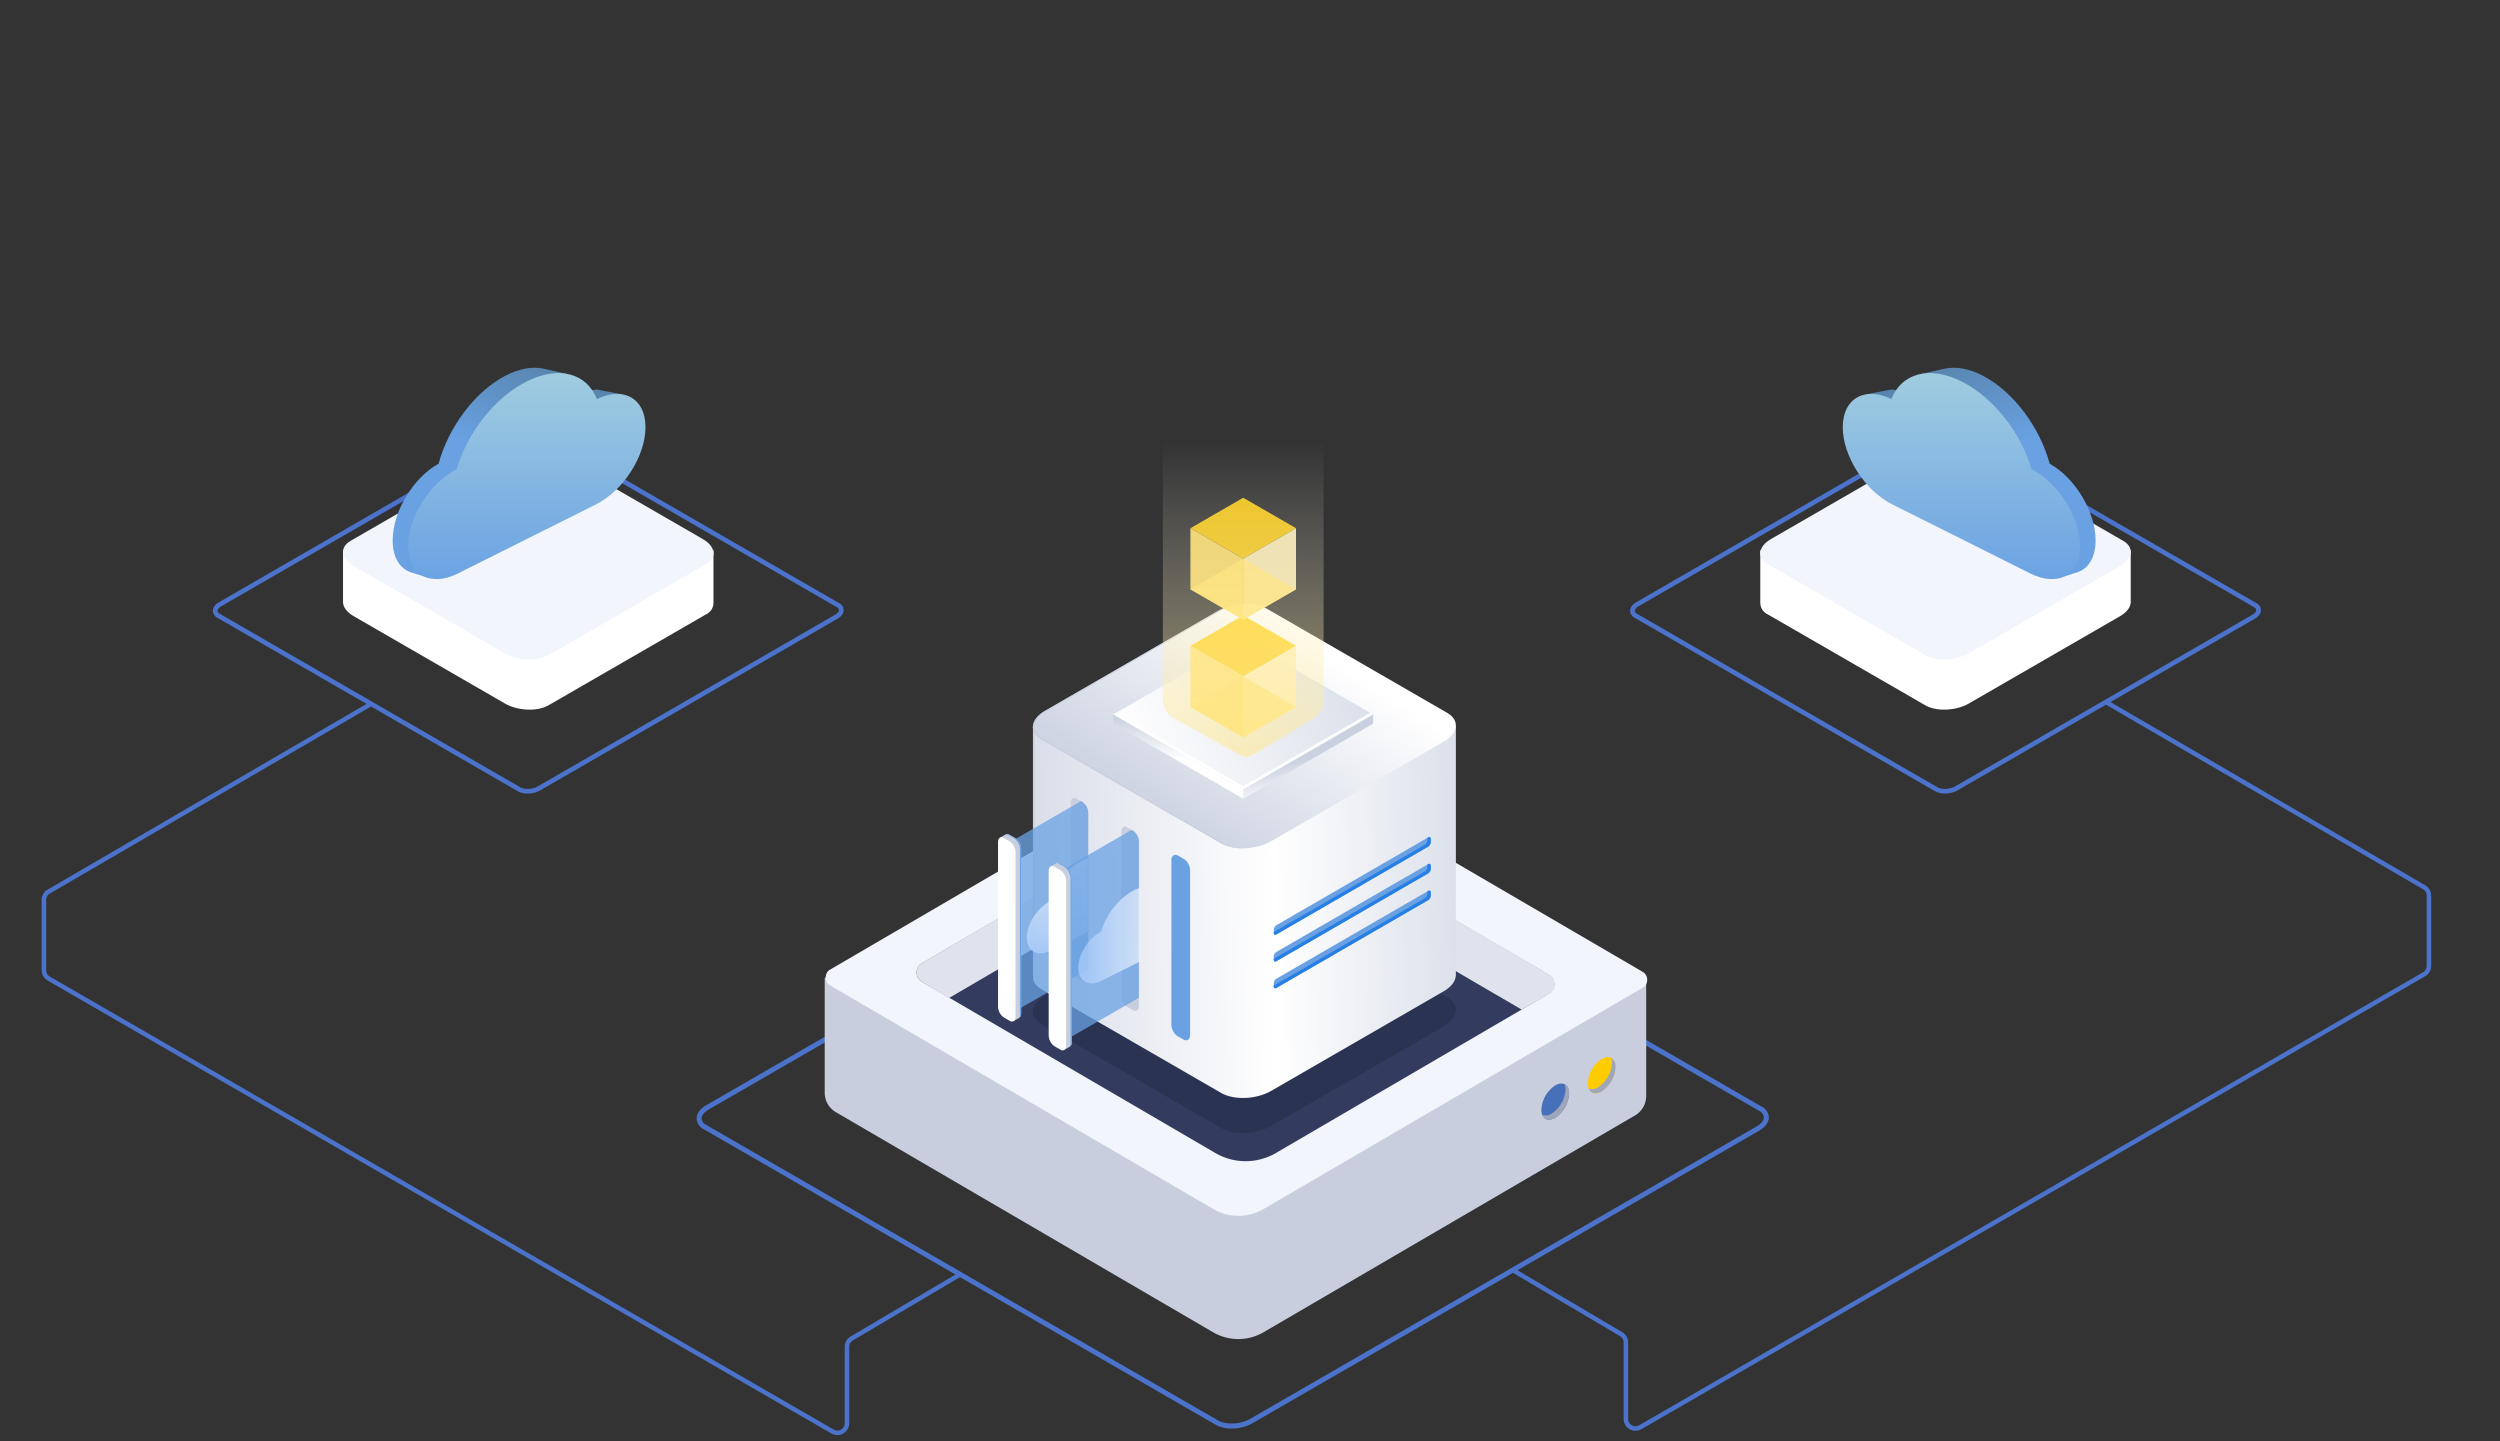 <svg xmlns="http://www.w3.org/2000/svg" xmlns:xlink="http://www.w3.org/1999/xlink" width="1105" height="637" viewBox="0 0 1105 637">
  <rect x="0" y="0" width="1105" height="637" fill="#333333" stroke="none"/>
  <defs>
    <style>
      .cls-1, .cls-3 {
        fill: none;
      }

      .cls-2 {
        fill: #4c73cc;
      }

      .cls-3 {
        stroke: #4c73cc;
        stroke-width: 2px;
      }

      .cls-4 {
        fill: url(#linear-gradient);
      }

      .cls-5 {
        fill: #f2f5fc;
      }

      .cls-6 {
        fill: #333c5e;
      }

      .cls-7 {
        fill: #e0e3ed;
      }

      .cls-8 {
        fill: url(#linear-gradient-2);
      }

      .cls-9 {
        fill: #a0a6ba;
      }

      .cls-10 {
        fill: url(#linear-gradient-3);
      }

      .cls-11 {
        fill: url(#linear-gradient-4);
      }

      .cls-12 {
        fill: url(#linear-gradient-5);
      }

      .cls-13 {
        fill: url(#linear-gradient-6);
      }

      .cls-14 {
        fill: url(#linear-gradient-7);
      }

      .cls-15 {
        fill: url(#linear-gradient-8);
      }

      .cls-16 {
        fill: #212843;
        opacity: 0.44;
      }

      .cls-16, .cls-27, .cls-28, .cls-29, .cls-30, .cls-37, .cls-38, .cls-39, .cls-40, .cls-54, .cls-55 {
        isolation: isolate;
      }

      .cls-17 {
        fill: url(#linear-gradient-10);
      }

      .cls-18 {
        fill: url(#linear-gradient-11);
      }

      .cls-19 {
        fill: url(#linear-gradient-12);
      }

      .cls-20 {
        fill: url(#linear-gradient-13);
      }

      .cls-21 {
        fill: url(#linear-gradient-14);
      }

      .cls-22 {
        fill: #267fe5;
      }

      .cls-23 {
        fill: url(#linear-gradient-15);
      }

      .cls-24 {
        fill: url(#linear-gradient-16);
      }

      .cls-25 {
        fill: url(#linear-gradient-17);
      }

      .cls-26 {
        clip-path: url(#clip-path);
      }

      .cls-27, .cls-28, .cls-29, .cls-30, .cls-37, .cls-38, .cls-39, .cls-40 {
        opacity: 0.5;
      }

      .cls-27 {
        fill: url(#linear-gradient-18);
      }

      .cls-28 {
        fill: url(#linear-gradient-19);
      }

      .cls-29 {
        fill: url(#linear-gradient-20);
      }

      .cls-30 {
        fill: url(#linear-gradient-21);
      }

      .cls-31 {
        fill: url(#linear-gradient-22);
      }

      .cls-32 {
        fill: url(#linear-gradient-23);
      }

      .cls-33 {
        fill: url(#linear-gradient-24);
      }

      .cls-34, .cls-45 {
        opacity: 0.65;
      }

      .cls-34 {
        fill: url(#linear-gradient-25);
      }

      .cls-35 {
        fill: url(#linear-gradient-26);
      }

      .cls-36 {
        clip-path: url(#clip-path-2);
      }

      .cls-37 {
        fill: url(#linear-gradient-27);
      }

      .cls-38 {
        fill: url(#linear-gradient-28);
      }

      .cls-39 {
        fill: url(#linear-gradient-29);
      }

      .cls-40 {
        fill: url(#linear-gradient-30);
      }

      .cls-41 {
        fill: url(#linear-gradient-31);
      }

      .cls-42 {
        fill: url(#linear-gradient-32);
      }

      .cls-43 {
        fill: url(#linear-gradient-33);
      }

      .cls-44 {
        fill: url(#linear-gradient-34);
      }

      .cls-45 {
        fill: url(#linear-gradient-35);
      }

      .cls-46 {
        fill: url(#linear-gradient-36);
      }

      .cls-47 {
        fill: #fff;
      }

      .cls-48 {
        fill: url(#linear-gradient-37);
      }

      .cls-49 {
        fill: url(#linear-gradient-38);
      }

      .cls-50 {
        opacity: 0.9;
      }

      .cls-51 {
        fill: #ffcf17;
      }

      .cls-52 {
        fill: #fff1ba;
      }

      .cls-53, .cls-54 {
        fill: #ffe06a;
      }

      .cls-54 {
        opacity: 0.7;
        mix-blend-mode: lighten;
      }

      .cls-55 {
        opacity: 0.75;
        fill: url(#linear-gradient-39);
      }
    </style>
    <linearGradient id="linear-gradient" x1="-2.14" y1="2.16" x2="-2.137" y2="2.16" gradientUnits="objectBoundingBox">
      <stop offset="0" stop-color="#fff"/>
      <stop offset="0.506" stop-color="#cad1e0"/>
      <stop offset="1" stop-color="#c8cede"/>
    </linearGradient>
    <linearGradient id="linear-gradient-2" x1="-91.878" y1="24.792" x2="-91.802" y2="24.792" gradientUnits="objectBoundingBox">
      <stop offset="0" stop-color="#ffe06a"/>
      <stop offset="1" stop-color="#fc0"/>
    </linearGradient>
    <linearGradient id="linear-gradient-3" x1="-90.209" y1="24.055" x2="-90.132" y2="24.055" gradientUnits="objectBoundingBox">
      <stop offset="0" stop-color="#5e98f7"/>
      <stop offset="1" stop-color="#4670ba"/>
    </linearGradient>
    <linearGradient id="linear-gradient-4" x1="-7.278" y1="6.672" x2="-7.195" y2="6.864" xlink:href="#linear-gradient"/>
    <linearGradient id="linear-gradient-5" x1="-3.486" y1="6.672" x2="-3.403" y2="6.864" xlink:href="#linear-gradient"/>
    <linearGradient id="linear-gradient-6" x1="0.205" y1="-0.505" x2="0.71" y2="0.363" gradientUnits="objectBoundingBox">
      <stop offset="0" stop-color="#486b7b"/>
      <stop offset="1" stop-color="#69a1e3"/>
    </linearGradient>
    <linearGradient id="linear-gradient-7" x1="0.5" x2="0.5" y2="1" gradientUnits="objectBoundingBox">
      <stop offset="0" stop-color="#a0cce0"/>
      <stop offset="1" stop-color="#69a1e3"/>
    </linearGradient>
    <linearGradient id="linear-gradient-8" x1="0.795" y1="-0.505" x2="0.29" y2="0.363" xlink:href="#linear-gradient-6"/>
    <linearGradient id="linear-gradient-10" x1="1.23" y1="0.972" x2="-0.264" y2="1" gradientUnits="objectBoundingBox">
      <stop offset="0" stop-color="#cad1e0"/>
      <stop offset="0.436" stop-color="#fff"/>
      <stop offset="1" stop-color="#c8cede"/>
    </linearGradient>
    <linearGradient id="linear-gradient-11" x1="-200.276" y1="6.369" x2="-200.183" y2="6.369" xlink:href="#linear-gradient-10"/>
    <linearGradient id="linear-gradient-12" x1="0.5" y1="0" x2="-0.616" y2="1" xlink:href="#linear-gradient"/>
    <linearGradient id="linear-gradient-13" x1="-24.092" y1="7.268" x2="-24.081" y2="7.268" xlink:href="#linear-gradient-10"/>
    <linearGradient id="linear-gradient-14" x1="-34.098" y1="15.515" x2="-34.084" y2="15.515" gradientUnits="objectBoundingBox">
      <stop offset="0" stop-color="#aadff7"/>
      <stop offset="1" stop-color="#69a1e3"/>
    </linearGradient>
    <linearGradient id="linear-gradient-15" x1="-34.098" y1="15.241" x2="-34.084" y2="15.241" xlink:href="#linear-gradient-14"/>
    <linearGradient id="linear-gradient-16" x1="-34.098" y1="14.967" x2="-34.084" y2="14.967" xlink:href="#linear-gradient-14"/>
    <linearGradient id="linear-gradient-17" x1="-274.684" y1="8.55" x2="-274.555" y2="8.55" xlink:href="#linear-gradient-10"/>
    <clipPath id="clip-path">
      <path id="Path_16909" data-name="Path 16909" class="cls-1" d="M2255.8,1806.289l47.381-30.864c1.39.8,2.516-.049,2.516-1.9v-72.581a6.023,6.023,0,0,0-2.516-4.807l-2.69-1.553c-1.39-.8-2.516.049-2.516,1.9l-44.763,20.438C2253.215,1718.774,2254.414,1805.489,2255.8,1806.289Z"/>
    </clipPath>
    <linearGradient id="linear-gradient-18" x1="-49.072" y1="7.189" x2="-49.05" y2="7.189" xlink:href="#linear-gradient-14"/>
    <linearGradient id="linear-gradient-19" x1="-49.159" y1="7.166" x2="-49.137" y2="7.166" xlink:href="#linear-gradient-14"/>
    <linearGradient id="linear-gradient-20" x1="-45.189" y1="23.899" x2="-45.169" y2="23.899" xlink:href="#linear-gradient-14"/>
    <linearGradient id="linear-gradient-21" x1="-45.189" y1="21.399" x2="-45.169" y2="21.399" xlink:href="#linear-gradient-14"/>
    <linearGradient id="linear-gradient-22" x1="-220.915" y1="8.2" x2="-220.094" y2="8.195" xlink:href="#linear-gradient"/>
    <linearGradient id="linear-gradient-23" x1="-313.223" y1="8.404" x2="-313.071" y2="8.404" xlink:href="#linear-gradient-14"/>
    <linearGradient id="linear-gradient-24" x1="-261.751" y1="8.336" x2="-263.348" y2="8.336" xlink:href="#linear-gradient"/>
    <linearGradient id="linear-gradient-25" x1="0.5" x2="0.5" y2="1" gradientUnits="objectBoundingBox">
      <stop offset="0" stop-color="#fff"/>
      <stop offset="1" stop-color="#b6d4ff"/>
    </linearGradient>
    <linearGradient id="linear-gradient-26" x1="-277.583" y1="8.394" x2="-277.453" y2="8.394" xlink:href="#linear-gradient-10"/>
    <clipPath id="clip-path-2">
      <path id="Path_16911" data-name="Path 16911" class="cls-1" d="M2278.186,1819.016l47.381-30.864c1.39.8,2.516-.049,2.516-1.9v-72.581a6.024,6.024,0,0,0-2.516-4.807l-2.69-1.553c-1.39-.8-2.516.049-2.516,1.9l-44.764,20.438C2275.6,1731.5,2276.8,1818.213,2278.186,1819.016Z"/>
    </clipPath>
    <linearGradient id="linear-gradient-27" x1="-49.563" y1="7.059" x2="-49.541" y2="7.059" xlink:href="#linear-gradient-14"/>
    <linearGradient id="linear-gradient-28" x1="-49.65" y1="7.036" x2="-49.628" y2="7.036" xlink:href="#linear-gradient-14"/>
    <linearGradient id="linear-gradient-29" x1="-45.641" y1="23.454" x2="-45.621" y2="23.454" xlink:href="#linear-gradient-14"/>
    <linearGradient id="linear-gradient-30" x1="-45.641" y1="20.954" x2="-45.621" y2="20.954" xlink:href="#linear-gradient-14"/>
    <linearGradient id="linear-gradient-31" x1="-223.822" y1="8.048" x2="-223.001" y2="8.043" xlink:href="#linear-gradient"/>
    <linearGradient id="linear-gradient-32" x1="-316.653" y1="8.246" x2="-316.501" y2="8.246" xlink:href="#linear-gradient-14"/>
    <linearGradient id="linear-gradient-33" x1="-265.4" y1="8.18" x2="-266.997" y2="8.18" xlink:href="#linear-gradient"/>
    <linearGradient id="linear-gradient-34" x1="-262.5" y1="8.187" x2="-262.38" y2="8.187" xlink:href="#linear-gradient-14"/>
    <linearGradient id="linear-gradient-35" x1="1.094" y1="0.502" x2="0.175" y2="0.498" xlink:href="#linear-gradient-25"/>
    <linearGradient id="linear-gradient-36" x1="0" y1="0.5" x2="2.77" y2="-0.114" xlink:href="#linear-gradient"/>
    <linearGradient id="linear-gradient-37" x1="0.629" y1="0.848" x2="0.386" y2="0.192" xlink:href="#linear-gradient"/>
    <linearGradient id="linear-gradient-38" x1="0.5" y1="0.537" x2="0.5" y2="-0.463" xlink:href="#linear-gradient"/>
    <linearGradient id="linear-gradient-39" x1="1" y1="0.249" x2="1" y2="1.232" gradientUnits="objectBoundingBox">
      <stop offset="0" stop-color="#fff" stop-opacity="0"/>
      <stop offset="1" stop-color="#ffe06a"/>
    </linearGradient>
  </defs>
  <g id="Group_3615" data-name="Group 3615" transform="translate(-11925 4391)">
    <rect id="Rectangle_589" data-name="Rectangle 589" class="cls-1" width="1105" height="637" transform="translate(11925 -4391)"/>
    <g id="Group_3614" data-name="Group 3614" transform="translate(11511.501 -4603)">
      <g id="Group_2492" data-name="Group 2492" transform="translate(0.336 -5.404)">
        <g id="Group_2157" data-name="Group 2157">
          <g id="Group_2149" data-name="Group 2149">
            <path id="Path_14971" data-name="Path 14971" class="cls-2" d="M1272.829,568.154a8.879,8.879,0,0,1-4.372-1.024l-132.738-76.636a3.64,3.64,0,0,1-2.05-3.115c0-1.423.98-2.8,2.686-3.788l131.462-75.9c2.953-1.7,7.3-1.861,9.89-.366l132.738,76.636a3.633,3.633,0,0,1,2.05,3.115c0,1.423-.98,2.8-2.686,3.788l-131.462,75.9A11.3,11.3,0,0,1,1272.829,568.154Zm.526-159.785a9.3,9.3,0,0,0-4.505,1.112l-131.462,75.9c-1.035.6-1.653,1.344-1.653,2a1.724,1.724,0,0,0,1.017,1.326l132.738,76.638c1.951,1.125,5.534.956,7.825-.368l131.462-75.9c1.035-.6,1.651-1.346,1.651-2a1.718,1.718,0,0,0-1.015-1.324l-132.734-76.639a6.79,6.79,0,0,0-3.324-.745Z"/>
          </g>
          <g id="Group_2153" data-name="Group 2153">
            <path id="Path_14987" data-name="Path 14987" class="cls-2" d="M646.4,568.154a8.9,8.9,0,0,1-4.374-1.024L509.287,490.492a3.631,3.631,0,0,1-2.051-3.113c0-1.423.98-2.8,2.687-3.788l131.46-75.9c2.949-1.7,7.3-1.866,9.89-.368l132.738,76.636a3.631,3.631,0,0,1,2.05,3.118c0,1.421-.979,2.8-2.685,3.786l-131.462,75.9A11.3,11.3,0,0,1,646.4,568.154Zm-3.341-2.815c1.947,1.129,5.534.958,7.825-.366l131.462-75.9c1.035-.6,1.653-1.344,1.653-2a1.726,1.726,0,0,0-1.017-1.329L650.243,409.108c-1.947-1.123-5.531-.952-7.825.368l-131.462,75.9c-1.035.6-1.651,1.346-1.651,2a1.716,1.716,0,0,0,1.015,1.324Z"/>
          </g>
          <g id="Group_2156" data-name="Group 2156">
            <g id="Group_2155" data-name="Group 2155">
              <g id="Group_2154" data-name="Group 2154">
                <path id="Path_15005" data-name="Path 15005" class="cls-2" d="M957.595,848.811a14.429,14.429,0,0,1-7.121-1.668L724.23,716.521a5.551,5.551,0,0,1-3.161-4.736c0-2.179,1.548-4.321,4.245-5.878L949.382,576.54c4.843-2.8,11.955-3.074,16.2-.625l226.239,130.622a5.55,5.55,0,0,1,3.161,4.733c0,2.179-1.548,4.323-4.247,5.88L966.667,846.518A18.546,18.546,0,0,1,957.595,848.811Zm.877-272.375a16.468,16.468,0,0,0-7.994,2L726.409,707.8c-2,1.155-3.148,2.609-3.148,3.981a3.534,3.534,0,0,0,2.065,2.837L951.572,845.247c3.5,2.017,9.91,1.732,14-.627l224.069-129.366c2-1.158,3.151-2.609,3.151-3.984a3.536,3.536,0,0,0-2.065-2.837L964.481,577.811a12.268,12.268,0,0,0-6.009-1.374Z"/>
              </g>
            </g>
          </g>
        </g>
        <path id="leftpath" class="cls-3" d="M577.394,528.593h-.362l-142.346,82.9a4.245,4.245,0,0,0-2.112,3.672v31.076a4.249,4.249,0,0,0,2.123,3.679L781.145,850.141a4.25,4.25,0,0,0,6.375-3.679V812.68a4.249,4.249,0,0,1,2.087-3.658l48.145-28.466"/>
        <path id="rightpath" class="cls-3" d="M1344.058,527.747h0l140.582,81.835a4.25,4.25,0,0,1,2.112,3.672v31.08a4.249,4.249,0,0,1-2.123,3.679L1138.181,848.234a4.249,4.249,0,0,1-6.375-3.679V810.773a4.254,4.254,0,0,0-2.087-3.658l-48.145-28.466"/>
        <g id="Group_2313" data-name="Group 2313">
          <g id="Group_1625" data-name="Group 1625">
            <g id="Group_1624" data-name="Group 1624">
              <g id="Group_1623" data-name="Group 1623">
                <g id="Group_1603" data-name="Group 1603">
                  <g id="Group_1589" data-name="Group 1589">
                    <path id="Path_7270" data-name="Path 7270" class="cls-4" d="M1136.189,710.222,971.863,806.13a22.177,22.177,0,0,1-22.735,0L782.291,708.789a9.985,9.985,0,0,1-4.606-8.7V649.7l169.8-71.929a25.853,25.853,0,0,1,21.063-.248l172.231,73.6v50.4A10.013,10.013,0,0,1,1136.189,710.222Z"/>
                    <path id="Path_7271" data-name="Path 7271" class="cls-5" d="M1139.4,653.881l-167.533,97.8a22.088,22.088,0,0,1-22.633,0l-169.309-98.8a4.131,4.131,0,0,1-1.465-5.116,3.588,3.588,0,0,1,1.465-1.71l167.578-97.815a22.028,22.028,0,0,1,22.555,0l169.345,98.825a4.125,4.125,0,0,1,1.467,5.111,3.592,3.592,0,0,1-1.467,1.712Z"/>
                    <path id="Path_7272" data-name="Path 7272" class="cls-6" d="M1098.056,656.434,977.339,726.9a26.567,26.567,0,0,1-27.227,0L820.433,651.216a4.8,4.8,0,0,1-1.714-5.951,4.173,4.173,0,0,1,1.714-2l122.806-71.69a22.48,22.48,0,0,1,23.033,0l131.788,76.9a4.811,4.811,0,0,1,1.708,5.958,4.184,4.184,0,0,1-1.708,1.993Z"/>
                    <path id="Path_7273" data-name="Path 7273" class="cls-7" d="M1098.163,656.577l-12.427,7.061L966.28,593.924a22.494,22.494,0,0,0-23.033,0L832.58,658.557l-12.15-7.326a4.8,4.8,0,0,1-1.714-5.946l0,0a3.932,3.932,0,0,1,1.593-1.992L943.262,571.13a22.723,22.723,0,0,1,23.165.142L1098.3,648.494a4.917,4.917,0,0,1,1.653,6.047,4.431,4.431,0,0,1-1.789,2.035Z"/>
                  </g>
                  <g id="Group_1602" data-name="Group 1602">
                    <g id="Group_1594" data-name="Group 1594">
                      <g id="Group_1590" data-name="Group 1590">
                        <path id="Path_7274" data-name="Path 7274" class="cls-8" d="M1114.967,696.224c0,3.949,2.743,5.544,6.124,3.57a13.678,13.678,0,0,0,6.122-10.715c0-3.949-2.738-5.544-6.122-3.57A13.686,13.686,0,0,0,1114.967,696.224Z"/>
                        <path id="Path_7275" data-name="Path 7275" class="cls-9" d="M1119.516,697.957a13.665,13.665,0,0,0,6.126-10.715,6.05,6.05,0,0,0-.4-2.236,4.25,4.25,0,0,1,1.974,4.072,13.674,13.674,0,0,1-6.121,10.715c-2.638,1.541-4.86.89-5.724-1.332A4.316,4.316,0,0,0,1119.516,697.957Z"/>
                      </g>
                      <g id="Group_1591" data-name="Group 1591">
                        <path id="Path_7276" data-name="Path 7276" class="cls-10" d="M1094.453,707.874c0,3.948,2.738,5.548,6.122,3.575a13.688,13.688,0,0,0,6.122-10.715c0-3.949-2.74-5.548-6.122-3.576A13.675,13.675,0,0,0,1094.453,707.874Z"/>
                        <path id="Path_7277" data-name="Path 7277" class="cls-9" d="M1099.007,709.616a13.689,13.689,0,0,0,6.122-10.724,6.144,6.144,0,0,0-.4-2.236,4.252,4.252,0,0,1,1.967,4.08,13.688,13.688,0,0,1-6.121,10.715c-2.636,1.531-4.862.883-5.726-1.339A4.348,4.348,0,0,0,1099.007,709.616Z"/>
                      </g>
                    </g>
                  </g>
                </g>
              </g>
            </g>
          </g>
        </g>
        <path id="Path_7190" data-name="Path 7190" class="cls-11" d="M1354.948,460.629h-34.505l-38.411-22.177c-4.947-2.855-13.581-2.5-19.306.8L1225.7,460.634h-34.487V483.8h.012a5.592,5.592,0,0,0,3.314,5.17l69.577,40.164c4.945,2.855,13.588,2.5,19.306-.8l66.8-38.575c2.967-1.715,4.548-3.882,4.7-5.971h.026Z"/>
        <path id="Path_7192" data-name="Path 7192" class="cls-5" d="M1264.125,506.966,1194.556,466.8c-4.946-2.858-4.334-7.839,1.386-11.142l66.8-38.566c5.711-3.3,14.352-3.655,19.3-.8l69.571,40.164c4.947,2.855,4.327,7.839-1.387,11.142l-66.8,38.563C1277.712,509.462,1269.071,509.822,1264.125,506.966Z"/>
        <g id="Group_2490" data-name="Group 2490">
          <path id="Path_7190-2" data-name="Path 7190" class="cls-12" d="M564.784,483.792h.026c.15,2.089,1.73,4.256,4.7,5.971l66.8,38.575c5.718,3.3,14.361,3.655,19.306.8l69.577-40.164a5.594,5.594,0,0,0,3.314-5.17h.012v-23.17H694.03l-37.023-21.382c-5.726-3.3-14.359-3.655-19.306-.8L599.29,460.629H564.785Z"/>
          <path id="Path_7192-2" data-name="Path 7192" class="cls-5" d="M636.309,506.164l-66.8-38.563c-5.713-3.3-6.333-8.287-1.386-11.142L637.7,416.3c4.945-2.856,13.586-2.5,19.3.8l66.8,38.566c5.72,3.3,6.332,8.284,1.385,11.142l-69.568,40.164C650.661,509.822,642.02,509.462,636.309,506.164Z"/>
        </g>
      </g>
      <g id="Group_1605" data-name="Group 1605" transform="translate(1228 374.545)">
        <g id="Group_1604" data-name="Group 1604">
          <g id="Group_1603-2" data-name="Group 1603">
            <g id="Group_1602-2" data-name="Group 1602">
              <path id="Path_7254" data-name="Path 7254" class="cls-13" d="M1564.144,779.732c0-12.668-9.058-27.74-20.3-33.918-4.252-15.8-15.729-31.6-29.261-38.756-6.359-3.365-12.252-4.314-17.168-3.231l0-.024-9.739,2.191s-6.139,7.758-6.9,9.778c-2.136-1.472-5.231-3.052-7.37-2.665l-10.442,2s6.767,41.194,18.188,47.238c4.862,2.572,66.65,34.137,66.65,34.137l7-2.288-.024-.009C1560.409,793.024,1564.144,787.86,1564.144,779.732Z" transform="translate(-1452.396 -703.4)"/>
              <path id="Path_7255" data-name="Path 7255" class="cls-14" d="M1537.2,747.876c-4.5-15.8-16.641-31.6-30.959-38.756s-26.46-3.506-30.959,7.79c-11.9-5.724-21.483-.237-21.483,12.431,0,12.812,9.8,28.1,21.882,34.139l61.121,30.568c12.084,6.043,21.881.557,21.881-12.253C1558.683,769.126,1549.1,754.054,1537.2,747.876Z" transform="translate(-1453.799 -703.087)"/>
            </g>
          </g>
        </g>
      </g>
      <g id="Group_3421" data-name="Group 3421" transform="translate(587.056 374.545)">
        <g id="Group_1604-2" data-name="Group 1604">
          <g id="Group_1603-3" data-name="Group 1603">
            <g id="Group_1602-3" data-name="Group 1602">
              <path id="Path_7254-2" data-name="Path 7254" class="cls-15" d="M1462.956,779.732c0-12.668,9.058-27.74,20.3-33.918,4.252-15.8,15.729-31.6,29.261-38.756,6.359-3.365,12.252-4.314,17.168-3.231l0-.024,9.739,2.191s6.139,7.758,6.9,9.778c2.136-1.472,5.231-3.052,7.37-2.665l10.442,2s-6.767,41.194-18.188,47.238c-4.862,2.572-66.65,34.137-66.65,34.137l-7-2.288.024-.009C1466.69,793.024,1462.956,787.86,1462.956,779.732Z" transform="translate(-1462.956 -703.4)"/>
              <path id="Path_7255-2" data-name="Path 7255" class="cls-14" d="M1475.282,747.876c4.5-15.8,16.642-31.6,30.959-38.756s26.46-3.506,30.959,7.79c11.9-5.724,21.483-.237,21.483,12.431,0,12.812-9.8,28.1-21.882,34.139l-61.121,30.568c-12.084,6.043-21.881.557-21.881-12.253C1453.8,769.126,1463.382,754.054,1475.282,747.876Z" transform="translate(-1446.935 -703.087)"/>
            </g>
          </g>
        </g>
      </g>
      <g id="Group_3426" data-name="Group 3426" transform="translate(-1411.216 -1129.63)">
        <g id="Group_3420" data-name="Group 3420">
          <g id="Group_3403" data-name="Group 3403">
            <path id="Path_16909-2" data-name="Path 16909" class="cls-16" d="M2364.51,1840.223l-79.436-45.862c-5.648-3.261-4.94-8.957,1.582-12.722l76.269-44.034c6.521-3.765,16.387-4.174,22.035-.913l79.436,45.863c5.648,3.261,4.94,8.957-1.582,12.722l-76.269,44.034C2380.023,1843.071,2370.158,1843.479,2364.51,1840.223Z"/>
            <path id="Path_16910" data-name="Path 16910" class="cls-17" d="M2468.209,1662.623h-39.4L2384.96,1637.3c-5.648-3.261-15.513-2.852-22.035.913l-42.272,24.406h-39.375v110.35h.012c-.161,2.207,1.07,4.337,3.784,5.9l79.436,45.862c5.648,3.261,15.514,2.852,22.035-.914l76.269-44.034c3.388-1.956,5.192-4.432,5.366-6.818h.029Z"/>
            <path id="Path_16911-2" data-name="Path 16911" class="cls-18" d="M2291.254,1662.622h-9.972v110.349h.013a5.567,5.567,0,0,0,1.807,4.4,5.329,5.329,0,0,1-1.133-3.629h-.012V1663.4h10.08C2291.782,1663.131,2291.523,1662.87,2291.254,1662.622Z"/>
            <path id="Path_16916" data-name="Path 16916" class="cls-19" d="M2364.51,1714.388l-79.436-45.862c-5.648-3.261-4.94-8.957,1.582-12.722l76.269-44.038c6.521-3.765,16.387-4.174,22.035-.913l79.436,45.862c5.648,3.261,4.94,8.957-1.582,12.722l-76.269,44.034C2380.023,1717.24,2370.158,1717.649,2364.51,1714.388Z"/>
            <path id="Path_16917" data-name="Path 16917" class="cls-20" d="M2365.384,1714.388l-79.436-45.862c-5.648-3.261-4.94-8.957,1.582-12.722l76.269-44.034a25.244,25.244,0,0,1,11.234-3.081,25.455,25.455,0,0,0-12.108,3.081l-76.269,44.034c-6.522,3.765-7.23,9.461-1.582,12.722l79.436,45.862a20.3,20.3,0,0,0,10.8,2.168A19.775,19.775,0,0,1,2365.384,1714.388Z"/>
            <g id="Group_3402" data-name="Group 3402">
              <g id="Group_3399" data-name="Group 3399">
                <path id="Path_16920" data-name="Path 16920" class="cls-21" d="M2388.811,1754.676l67.2-38.866a2.66,2.66,0,0,0,1.113-2.126v-1.1c0-.819-.5-1.2-1.113-.841l-67.2,38.866a2.669,2.669,0,0,0-1.113,2.127v1.1C2387.7,1754.655,2388.2,1755.031,2388.811,1754.676Z"/>
                <path id="Path_16921" data-name="Path 16921" class="cls-22" d="M2454.535,1714.969a2.665,2.665,0,0,0,1.113-2.126v-.9l.358-.207c.615-.355,1.113.022,1.113.841v1.1a2.663,2.663,0,0,1-1.113,2.127l-67.2,38.866c-.615.355-1.113-.022-1.113-.841v-.206Z"/>
              </g>
              <g id="Group_3400" data-name="Group 3400">
                <path id="Path_16922" data-name="Path 16922" class="cls-23" d="M2388.811,1766.5l67.2-38.866a2.66,2.66,0,0,0,1.113-2.127v-1.1c0-.82-.5-1.2-1.113-.842l-67.2,38.867a2.665,2.665,0,0,0-1.113,2.126v1.1C2387.7,1766.481,2388.2,1766.857,2388.811,1766.5Z"/>
                <path id="Path_16923" data-name="Path 16923" class="cls-22" d="M2454.535,1726.8a2.666,2.666,0,0,0,1.113-2.126v-.9l.358-.207c.615-.355,1.113.022,1.113.841v1.1a2.665,2.665,0,0,1-1.113,2.126l-67.2,38.866c-.615.355-1.113-.022-1.113-.841v-.206Z"/>
              </g>
              <g id="Group_3401" data-name="Group 3401">
                <path id="Path_16924" data-name="Path 16924" class="cls-24" d="M2388.811,1778.327l67.2-38.866a2.665,2.665,0,0,0,1.113-2.126v-1.1c0-.82-.5-1.2-1.113-.842l-67.2,38.866a2.667,2.667,0,0,0-1.113,2.127v1.1C2387.7,1778.306,2388.2,1778.683,2388.811,1778.327Z"/>
                <path id="Path_16925" data-name="Path 16925" class="cls-22" d="M2454.535,1738.621a2.665,2.665,0,0,0,1.113-2.126v-.9l.358-.207c.615-.355,1.113.022,1.113.841v1.1a2.663,2.663,0,0,1-1.113,2.127l-67.2,38.866c-.615.355-1.113-.022-1.113-.841v-.2Z"/>
              </g>
            </g>
          </g>
          <g id="Group_3410" data-name="Group 3410">
            <g id="Group_3409" data-name="Group 3409">
              <path id="Path_16927" data-name="Path 16927" class="cls-25" d="M2300.494,1773.871l2.69,1.553c1.39.8,2.516-.049,2.516-1.9v-72.581a6.021,6.021,0,0,0-2.516-4.807l-2.69-1.553c-1.39-.8-2.516.049-2.516,1.9v72.581A6.029,6.029,0,0,0,2300.494,1773.871Z"/>
              <g id="Group_3408" data-name="Group 3408">
                <g id="Group_3423" data-name="Group 3423">
                  <g id="Group_3422" data-name="Group 3422" class="cls-26">
                    <g id="Group_3407" data-name="Group 3407">
                      <g id="Group_3406" data-name="Group 3406">
                        <g id="Group_3404" data-name="Group 3404">
                          <path id="Path_16928" data-name="Path 16928" class="cls-27" d="M2267.725,1787.271l45.585-26.318v-71.436l-45.585,26.318Z"/>
                          <path id="Path_16929" data-name="Path 16929" class="cls-28" d="M2271.7,1789.524l45.585-26.318V1691.77l-45.585,26.319Z"/>
                          <path id="Path_16930" data-name="Path 16930" class="cls-29" d="M2313.31,1689.516l3.969,2.254-45.585,26.319-3.969-2.254Z"/>
                          <path id="Path_16931" data-name="Path 16931" class="cls-30" d="M2313.31,1760.956l3.969,2.254-45.585,26.318-3.969-2.254Z"/>
                        </g>
                        <g id="Group_3405" data-name="Group 3405">
                          <path id="Path_16932" data-name="Path 16932" class="cls-31" d="M2266.712,1711.886l2.515-1.472v.021a1.6,1.6,0,0,1,1.626.125l2.69,1.553a6.024,6.024,0,0,1,2.516,4.807V1789.5a2.219,2.219,0,0,1-.861,2.012l.006.014-2.424,1.418.485-1.7-2.412-1.393a6.027,6.027,0,0,1-2.516-4.807v-72.6Z"/>
                          <path id="Path_16933" data-name="Path 16933" class="cls-32" d="M2273.539,1712.112l-2.69-1.553a1.686,1.686,0,0,0-1.373-.222,2.113,2.113,0,0,1,.743.265l2.744,1.584a6.142,6.142,0,0,1,2.566,4.9v74.021c0,.045-.01.08-.011.124a2.558,2.558,0,0,0,.537-1.734v-72.581A6.021,6.021,0,0,0,2273.539,1712.112Z"/>
                          <path id="Path_16934" data-name="Path 16934" class="cls-33" d="M2268.366,1791.305l2.69,1.553c1.39.8,2.516-.049,2.516-1.9v-72.581a6.026,6.026,0,0,0-2.516-4.807l-2.69-1.553c-1.391-.8-2.516.05-2.516,1.9V1786.5A6.021,6.021,0,0,0,2268.366,1791.305Z"/>
                        </g>
                      </g>
                    </g>
                  </g>
                </g>
                <path id="Path_16910-2" data-name="Path 16910" class="cls-34" d="M2305.516,1720.9a18.618,18.618,0,0,0-2.247.944c-6.747,3.374-12.47,10.819-14.589,18.263-5.607,2.911-10.122,10.013-10.121,15.979,0,6.037,4.617,8.622,10.311,5.774l16.646-8.323Z"/>
              </g>
            </g>
          </g>
          <g id="Group_3417" data-name="Group 3417">
            <g id="Group_3416" data-name="Group 3416">
              <path id="Path_16936" data-name="Path 16936" class="cls-35" d="M2322.877,1786.6l2.69,1.553c1.39.8,2.516-.049,2.516-1.9V1713.67a6.023,6.023,0,0,0-2.516-4.807l-2.69-1.553c-1.39-.8-2.516.049-2.516,1.9v72.581A6.026,6.026,0,0,0,2322.877,1786.6Z"/>
              <g id="Group_3415" data-name="Group 3415">
                <g id="Group_3425" data-name="Group 3425">
                  <g id="Group_3424" data-name="Group 3424" class="cls-36">
                    <g id="Group_3414" data-name="Group 3414">
                      <g id="Group_3413" data-name="Group 3413">
                        <g id="Group_3411" data-name="Group 3411">
                          <path id="Path_16937" data-name="Path 16937" class="cls-37" d="M2290.107,1800l45.585-26.319v-71.436l-45.585,26.318Z"/>
                          <path id="Path_16938" data-name="Path 16938" class="cls-38" d="M2294.075,1802.252l45.585-26.318V1704.5l-45.585,26.318Z"/>
                          <path id="Path_16939" data-name="Path 16939" class="cls-39" d="M2335.692,1702.243l3.969,2.253-45.585,26.319-3.969-2.254Z"/>
                          <path id="Path_16940" data-name="Path 16940" class="cls-40" d="M2335.692,1773.68l3.969,2.254-45.585,26.318-3.969-2.254Z"/>
                        </g>
                        <g id="Group_3412" data-name="Group 3412">
                          <path id="Path_16941" data-name="Path 16941" class="cls-41" d="M2289.094,1724.613l2.515-1.472v.021a1.6,1.6,0,0,1,1.626.125l2.69,1.553a6.019,6.019,0,0,1,2.516,4.807v72.583a2.217,2.217,0,0,1-.862,2.012l.006.015-2.423,1.418.485-1.7-2.412-1.393a6.026,6.026,0,0,1-2.516-4.807v-72.6Z"/>
                          <path id="Path_16942" data-name="Path 16942" class="cls-42" d="M2295.921,1724.839l-2.69-1.553a1.694,1.694,0,0,0-1.373-.222,2.12,2.12,0,0,1,.743.265l2.743,1.584a6.142,6.142,0,0,1,2.566,4.9v74.021c0,.045-.01.08-.011.124a2.558,2.558,0,0,0,.537-1.734v-72.581A6.021,6.021,0,0,0,2295.921,1724.839Z"/>
                          <path id="Path_16943" data-name="Path 16943" class="cls-43" d="M2290.747,1804.033l2.69,1.553c1.39.8,2.516-.049,2.516-1.9V1731.1a6.023,6.023,0,0,0-2.516-4.807l-2.69-1.553c-1.389-.8-2.516.05-2.516,1.9v72.581A6.027,6.027,0,0,0,2290.747,1804.033Z"/>
                        </g>
                      </g>
                    </g>
                  </g>
                </g>
              </g>
            </g>
          </g>
          <g id="Group_3419" data-name="Group 3419">
            <g id="Group_3418" data-name="Group 3418">
              <path id="Path_16945" data-name="Path 16945" class="cls-44" d="M2348.95,1801.452a2.291,2.291,0,0,1-1.138-.339l-2.691-1.552a6.335,6.335,0,0,1-2.653-5.045v-72.581a2.5,2.5,0,0,1,1.007-2.271,1.882,1.882,0,0,1,1.92.133l2.691,1.553a6.34,6.34,0,0,1,2.652,5.045v72.581a2.5,2.5,0,0,1-1.007,2.271A1.543,1.543,0,0,1,2348.95,1801.452Z"/>
            </g>
          </g>
        </g>
        <path id="Path_16912" data-name="Path 16912" class="cls-45" d="M2328.286,1734.14a18.446,18.446,0,0,0-2.247.943c-6.747,3.374-12.47,10.819-14.589,18.263-5.607,2.911-10.122,10.013-10.121,15.979,0,6.037,4.617,8.622,10.311,5.774l16.646-8.323Z"/>
      </g>
      <g id="Group_3427" data-name="Group 3427" transform="translate(557.349 402.595)">
        <path id="Path_16913" data-name="Path 16913" class="cls-46" d="M405.653,158.389l-57.441-33.164,57.44-33.163,57.441,33.164Z" transform="translate(0)"/>
        <path id="Path_16914" data-name="Path 16914" class="cls-47" d="M405.653,147.373,349.5,114.952l-1.286.743,57.441,33.164,57.44-33.163-1.286-.742Z" transform="translate(0 9.531)"/>
        <path id="Path_16915" data-name="Path 16915" class="cls-48" d="M446.206,115.477v4.033l-57.44,33.163v-4.033Z" transform="translate(16.887 9.75)"/>
        <path id="Path_16916-2" data-name="Path 16916" class="cls-49" d="M348.212,115.476v4.033l57.441,33.164V148.64Z" transform="translate(0 9.749)"/>
      </g>
      <g id="Group_3428" data-name="Group 3428" transform="translate(695.464 361.198)">
        <g id="Group_3428-2" data-name="Group 3428" class="cls-50">
          <path id="Path_16917-2" data-name="Path 16917" class="cls-51" d="M267.537,149.746,244.2,136.274,267.537,122.8l23.335,13.472Z"/>
          <path id="Path_16918" data-name="Path 16918" class="cls-52" d="M290.871,136.274v27.02l-23.334,13.472V149.746Z"/>
          <path id="Path_16919" data-name="Path 16919" class="cls-53" d="M244.2,136.274v27.02l23.334,13.472V149.746Z"/>
        </g>
        <path id="Path_16920-2" data-name="Path 16920" class="cls-54" d="M267.537,176.767,244.2,163.294l23.334-13.472,23.335,13.472Z"/>
      </g>
      <g id="Group_3429" data-name="Group 3429" transform="translate(695.464 309.198)">
        <g id="Group_3428-3" data-name="Group 3428" class="cls-50">
          <path id="Path_16917-3" data-name="Path 16917" class="cls-51" d="M267.537,149.746,244.2,136.274,267.537,122.8l23.335,13.472Z"/>
          <path id="Path_16918-2" data-name="Path 16918" class="cls-52" d="M290.871,136.274v27.02l-23.334,13.472V149.746Z"/>
          <path id="Path_16919-2" data-name="Path 16919" class="cls-53" d="M244.2,136.274v27.02l23.334,13.472V149.746Z"/>
        </g>
        <path id="Path_16920-3" data-name="Path 16920" class="cls-54" d="M267.537,176.767,244.2,163.294l23.334-13.472,23.335,13.472Z"/>
      </g>
      <path id="Path_7279" data-name="Path 7279" class="cls-55" d="M1217.3,207.977l26.5-17.457a9.132,9.132,0,0,1,10.063.009l26.3,17.4a9.131,9.131,0,0,1,4.093,7.615V349.408a9.131,9.131,0,0,1-4.395,7.806l-26.476,16.066a5.776,5.776,0,0,1-6.509.024l-29-16.181a9.132,9.132,0,0,1-4.683-7.975l0-133.545A9.132,9.132,0,0,1,1217.3,207.977Z" transform="translate(-285.716 172.196)"/>
    </g>
  </g>
</svg>
